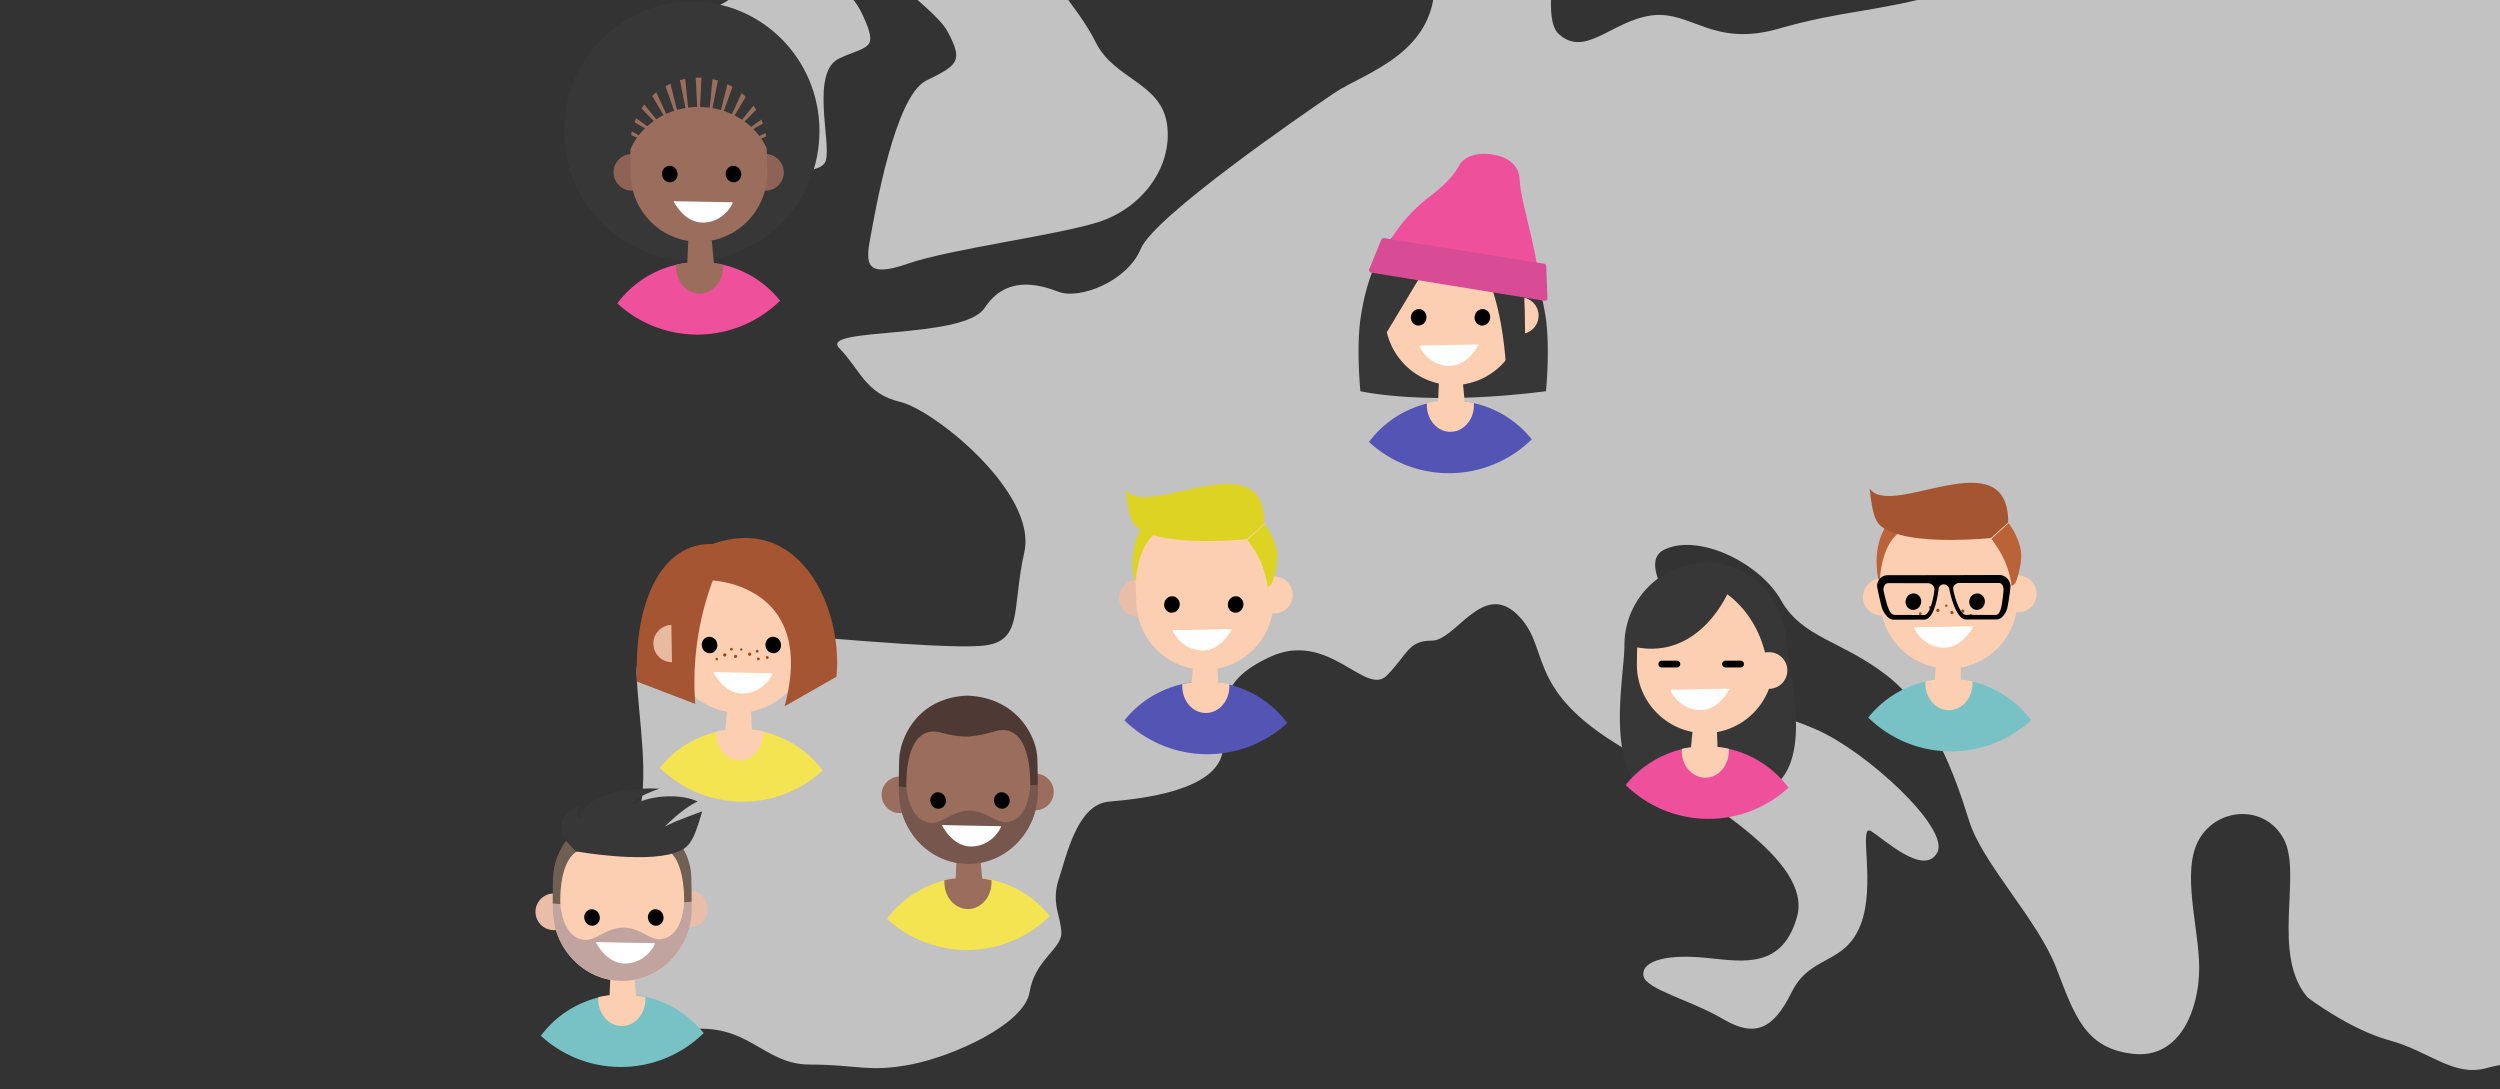 <?xml version="1.0" encoding="UTF-8"?> <svg xmlns="http://www.w3.org/2000/svg" xmlns:xlink="http://www.w3.org/1999/xlink" width="831" height="362" viewBox="0 0 831 362"><rect x="0" y="0" width="831" height="362" fill="#333333" stroke="none"/><defs><style>.a,.d{fill:#fff;}.a{stroke:#707070;}.b{clip-path:url(#a);}.c{opacity:0.7;}.e{fill:#373737;}.f{fill:#fccfb2;}.g{fill:#ee509c;}.h{fill:#5454b5;}.i{fill:#d84c96;}.j{fill:#f4e451;}.k{fill:#9b6d5c;}.l{fill:#77564d;}.m{fill:#4f3934;}.n{fill:#eabda9;}.o{fill:#ddd322;}.p{fill:#78c2c5;}.q{fill:#ba6338;}.r{fill:#a55532;}.s{fill:#9b4b10;}.t{fill:#8e6355;}.u{fill:#c1a49f;}.v{fill:#706053;}.w{fill:#e8baa0;}</style><clipPath id="a"><rect class="a" width="831" height="362" transform="translate(452 156)"></rect></clipPath></defs><g class="b" transform="translate(-452 -156)"><g transform="translate(630 -225.855)"><g transform="translate(0 0)"><g class="c" transform="translate(23.984 0)"><path class="d" d="M448.1,427.464c-8.633-18.971-31.661-15.158-43.092-6.24s-36.556,8.918-31.477,18.731-1.562,24.079,0,31.215,3.327,16.941,22.679,11.6,37.818-.895,39.58-7.133-5.144-29.435,4.463-33.894S453.377,439.06,448.1,427.464Z" transform="translate(-363.255 -40.472)"></path><path class="d" d="M494.07,346.894c-16.336-6.628-47.36,8.029-45.672,31.217s30.718,38.348,35.992,48.16,3.515,11.121-7.035,16.263-17.081,43.94-18.658,52.413-1.57,13.38,12.506,8.476,49.248-9.369,63.323-13.825,24.628-17.837,22.868-32.11-17.59-15.166-23.75-27.645-18.465-23.189-23.743-39.25S516.053,355.812,494.07,346.894Z" transform="translate(-371.403 -33.926)"></path><path class="d" d="M804.919,108.083c-25.759,6.06-79.162,58.787-120.5,90.9s-92.351,46.379-89.709,69.566,9.669,61.539,30.776,57.975,43.978-16.057,56.3-7.133,29.906,29.429,23.746,36.565-27.265,16.056-13.192,23.186,36.064-15.161,47.5-15.161,23.743-9.806,24.629-25.861-7.914-19.622,0-21.41,22.867-12.484,24.629-24.079-20.232-20.512-20.232-36.568c0,0,22-20.51,36.062-31.219s23.75-33.886,36.938-32.1,24.633,5.354,6.166,20.518S810.2,240,817.233,268.545s43.92,24.452,40.435,43.884-30.753,16.767-33.4,31.038,6.159,30.465-17.589,37.078-33.426,5.637-55.408,11.927-29.034-6.2-42.222-4.414-21.991,14.184-30.785,6.194,8.794-51.68-7.914-55.247-35.186,9.365-33.423,35.451-22.865,32.329-33.428,39.464-59.812,41.028-64.21,51.731-20.226,16.948-27.265,14.273-17.584-5.351-24.626,5.349-55.278,6.24-48.31,13.378,8.73,15.157,20.16,17.838,45.741,30.321,41.343,49.945,0,30.323-14.957,31.22-59.59-3.573-75.09-4.468-39.322-1.78-38.843,13.379,4.8,35.677,0,49.949-12.725,26.754-8.32,36.572S366.9,727.87,388,725.192s25.513,11.593,41.344,11.593,19.348,2.679,33.422,0,37.822-13.376,39.577-24.079S512.9,698.433,512.9,693.088s-3.514-9.818-.875-17.841,6.157-24.974,16.713-25.868,36.062-3.564,37.818-16.936-3.517-22.3,15.835-31.224,31.671,13.381,38.7,6.243,7.038-11.6,14.956-11.6,16.713-19.61,28.142-8.919c11.441,10.711,2.643,24.085,32.549,42.815S762.7,669,757.423,687.732,737.2,702,724.875,701.111s-19.347,1.782-18.47,6.239,15.832,8.03,26.391,14.272,16.713,3.569,22.869-8.917,17.593-8.921,22.868-22.292-.878-33.9,3.514-31.222,17.594,15.166,22,7.137-23.755-33.885-40.468-41.028-31.66-8.921-35.173-19.623-26.392-34.78-14.956-40.135,31.659,4.461,38.7,16.947,20.228,13.381,35.179,24.973,22.877,33.891,27.267,48.166,22.873,33,29.028,49.052,9.67,26.756,25.51,28.538,21.988-15.161,21.988-28.538-6.155-32.109,0-42.809,21.984-11.6,28.142,0-4.389,38.352,7.922,52.623c0,0,14.07,10.7,27.259,14.265s21.108,12.184,32.1,9.216,22.437-2.936,32.108.612,9.675-3.549,21.991,0,41.338-15.178,42.22,5.333-20.234,60.652-20.234,82.946,19.351,81.161,49.257,125.757,72.131,112.38,89.712,148.056,25.5,105.239,54.536,95.429,113.465-66,136.331-72.241,79.16-53.518,93.229-95.432c14.084-41.92-6.148-52.626-16.7-52.626s-15.836,6.243-21.114-1.781-14.951-28.541-33.425-23.189-28.136,22.294-42.214,17.834l-14.073-4.457s4.4-24.973-8.8-34.783-66.845-44.6-55.411-63.327,29.911,0,50.139,30.326,47.488,34.784,65.083,31.219,28.146-14.269,32.552-6.24c4.391,8.022-7.928,18.723,55.4,27.644s95.878-13.377,105.555,5.354,31.663,41.915,43.969,57.97c12.324,16.056,22,26.756,28.156,29.43s24.623-15.157,34.3,3.566,43.545,127.545,56.3,169.463,26.381,72.241,51.015,58.418,32.543-84.285,35.184-127.1,64.205-79.374,73-84.728,23.745-19.622,27.269-30.323,38.7-28.539,78.276,4.457,42.219,72.245,43.984,85.62,10.552,19.624,22.868,16.953,27.274-17.842,41.346,3.563,13.188,84.731,17.589,104.351-11.438,34.777,0,43.7,20.226,24.074,33.42,45.487,46.613,89.185,65.967,80.269,1.76-37.458,0-56.191-11.429-39.24-30.788-54.408c-19.343-15.156-31.659-34.78-36.055-42.8s-13.194-8.923-13.194-8.923-1.765-58.862,27.264-56.189,48.377,65.557,58.047,72.915,5.283,18.954,17.6,7.358,37.816-35.68,48.372-46.377,15.825-31.222,13.193-46.384-22.878-67.78-51.9-86.511-8.792-45.485-.882-60.643,27.269-5.357,36.944,1.78,37.816-2.675,52.779-11.592c14.948-8.921,65.962-28.543,88.83-71.353s32.542-99,21.109-114.159-67.717-79.381-65.086-89.189,14.075-16.951,21.109-19.625,14.076-8.921,8.8-16.056-28.146-8.921-32.537-8.921-13.2,0-18.481.9-32.537-43.708-10.552-48.169,14.071,20.516,26.392,24.977c12.306,4.463,34.307-24.082,49.25-8.922,14.958,15.165,8.8,17.841,16.717,26.756s43.977,45.492,43.977,68.681,49.254-3.572,43.982-16.949-26.4-53.518-61.567-84.727c24.622-2.68,20.221-14.273,21.1-23.192s7.033-31.218,19.34-32.108c12.326-.895,36.072-8.921,39.595-33.894,3.508-24.971,12.307-89.18,23.735-84.722s29.911,52.613,45.742,54.4,21.108-2.671,15.835-15.156-14.953-48.16-29.906-57.971-17.59-7.138-25.5-23.193-33.424-33.894-37.826-39.241-14.943-23.192-23.751-22.3c-8.792.895-51.009-2.668-58.929,0s-53.645-7.128-44.853-29.427,11.433-58.864,45.736-59.754,51.886-3.566,72.117-2.68,19.354,8.92,36.939,9.811c17.6.895,33.435-.89,36.071-9.811s-31.67-37.455.883-39.243,16.266,8.923,31,15.164,31.442-1.784,32.324,8.921-23.75,31.214,0,74.025,79.161,93.649,99.382,94.54c20.242.89,19.354-55.3,11.444-79.374s-52.768-62.435-41.344-73.135,26.386-15.163,35.184-12.485,28.151-6.248,42.222-24.081,18.472-16.058,28.146-15.161,29.9-7.14,0-20.518-28.146-29.43-9.674-30.325,56.287,16.051,75.642,16.051,27.263-19.619,0-33.888-66.85-5.354-80.038-16.947-112.585-41.922-159.2-45.487-102.9-1.784-117.865,1.784c-14.947,3.572-68.609.147-99.4-13.3s-94.986-2.75-113.458-6.323-58.052-22.3-95-24.078-70.353-6.243-86.193,0-29.9,18.731-49.254,15.161-41.335-23.187-67.732-27.645c-26.38-4.454-107.3-9.812-130.169-8.027s-64.206,5.536-77.4-.351c-13.206-5.893-27.274-29.97-49.26-37.109S1735.5,10.8,1719.674,3.658s-34.3,1.783-59.815,10.7-62.448,3.568-87.958,16.057-50.135,27.648-65.088,28.537-23.742,6.246-28.141,12.486-37.826,8.034-50.138,8.034-36.944-16.955-51.9-12.493-7.033,21.406-15.825,27.651-14.076,19.621-30.788,23.191-16.717-9.809-59.812,14.266-51.017-3.567-64.211,0-65.085,19.62-72.12,18.73-18.466-13.376-29.026-12.484-12.316,18.73-28.143,17.838-41.348-17.838-61.13-23.192-61.132-23.188-99.833-27.647S857.688,95.667,804.919,108.083Z" transform="translate(-362.093 -1.067)"></path><path class="d" d="M1725.028,369.5c-2.09,1.638-.906,6.666,0,9.882s-1.812,5.288,1.363,9.423,7.252,7.586,8.837,13.1,6.122,11.493,3.174,15.63-8.839,3.447-9.972,6.205-.682,7.124-6.119,8.965-14.737.227-17.91,7.814-5.212,11.722-1.359,16.319,6.347,10.572,11.105,7.354,1.135-9.424,7.48-11.262,8.842-.228,13.375-2.757,2.267-5.056,6.12-7.356,11.785-.459,13.825-6.436.906-18.846-2.72-24.132-10.879-17.469-8.161-18.619,13.123-5.286,11.889-9.882-4.183-7.126-5.769-7.585-6.574,1.607-10.2-.921S1730.015,365.6,1725.028,369.5Z" transform="translate(-506.626 -36.128)"></path><path class="d" d="M1671.318,566.758c-5.636,1.088-7.429,15.362-4.76,21.835,5.213,12.643,13.827,11.034,17,12.643s12.69,7.812,13.144,4.366,4.08-6.205,0-8.045-9.293-.229-13.144-3.678-5.672-7.354-3.177-10.112,3.675-11.262,1.385-14.479S1676.078,565.839,1671.318,566.758Z" transform="translate(-502.783 -55.023)"></path></g><g transform="translate(360.451 568.896)"><g transform="translate(0 0.1)"><path class="e" d="M750.395,636.506a26.652,26.652,0,0,1,17.438-6.4h0a26.579,26.579,0,0,1,13.525,3.6c8.079,4.742,12.677,13.6,13.516,23.713.8,9.6,8.369,37.516-4.419,46.841-5.888,4.292-43.3,4.637-47.258-2.7-7.078-13.135-2.406-35.461-2.406-44.127A27.461,27.461,0,0,1,750.395,636.506Z" transform="translate(-739.279 -630.111)"></path></g><g transform="translate(4.073)"><g transform="translate(1.573 2.074)"><path class="f" d="M745.612,663.511a22.868,22.868,0,0,0,22.319,23.39h0A22.844,22.844,0,0,0,791,664.268l.138-8.581a22.869,22.869,0,0,0-22.318-23.39h0a22.845,22.845,0,0,0-23.067,22.633Z" transform="translate(-745.609 -632.294)"></path><g transform="translate(11.171 39.792)"><path class="d" d="M758.131,676.657l19.679-.372s-3.342,7.118-9.707,7.118C761.813,683.4,758.411,678.085,758.131,676.657Z" transform="translate(-758.131 -676.285)"></path></g></g><path class="e" d="M776.132,639.1s-9.417,23.374-31.285,18.943c-2.354-6.506-.265-11.592,3.221-16.871,2.457-3.719,17.819-17.361,30.7-7.881C780.265,634.392,777.038,638.653,776.132,639.1Z" transform="translate(-743.845 -630.001)"></path><path class="e" d="M777.851,639.954s19.887,10.931,14.125,42.3l2.791-4.047s11.438-35.709-14.278-45.2Z" transform="translate(-747.516 -630.289)"></path><path class="f" d="M788.015,668.968a6.091,6.091,0,1,0,6.189-6.087A6.144,6.144,0,0,0,788.015,668.968Z" transform="translate(-748.614 -633.14)"></path></g><path class="g" d="M741.439,710.334a34.185,34.185,0,0,1,54.115.886,39.271,39.271,0,0,1-54.115-.886Z" transform="translate(-739.512 -636.442)"></path><g transform="translate(20.577 53.606)"><path class="f" d="M762.347,697.553a27.7,27.7,0,0,1,3.066-.541l.706-7.46,7.813-.289.3,7.661a23.475,23.475,0,0,1,3.749.617,9.214,9.214,0,0,1-.014,1.143c-.192,4.872-3.842,8.646-8.152,8.429s-7.65-4.343-7.458-9.215C762.358,697.819,762.341,697.632,762.347,697.553Z" transform="translate(-762.346 -689.264)"></path></g><path d="M777.387,667.131a1.122,1.122,0,0,0,1.114,1.13h5.02a1.122,1.122,0,0,0,1.114-1.13h0A1.123,1.123,0,0,0,783.521,666H778.5a1.123,1.123,0,0,0-1.114,1.131Z" transform="translate(-743.393 -633.437)"></path><path d="M753.643,667.131a1.122,1.122,0,0,0,1.114,1.13h5.019a1.122,1.122,0,0,0,1.115-1.13h0A1.123,1.123,0,0,0,759.776,666h-5.019a1.123,1.123,0,0,0-1.114,1.131Z" transform="translate(-740.83 -633.437)"></path></g><g transform="translate(273.587 432.987)"><path class="h" d="M699.891,583.307a34.186,34.186,0,0,0-54.116.885,39.269,39.269,0,0,0,54.116-.885Z" transform="translate(-642.321 -488.407)"></path><g transform="translate(0 18.623)"><path class="e" d="M642.489,536.855c1.445-9.482,5.924-34.78,28.965-36.434v-.056c0-.005.277-.012.407-.016.517-.014,1.033-.014,1.533-.007s.913-.007,1.43.007a1.767,1.767,0,0,1,.244.016v.053c23.041,1.622,27.709,26.948,29.156,36.437,1.332,10.527-.024,23.766-.024,23.766-40,5.089-61.689,0-61.689,0S641.157,547.382,642.489,536.855Z" transform="translate(-641.903 -500.337)"></path></g><g transform="translate(3.175)"><g transform="translate(0 21.075)"><path class="f" d="M682.984,570.452a27.977,27.977,0,0,0-3.067-.54l-.706-7.46-7.814-.288-.3,7.661a23.511,23.511,0,0,0-3.749.617,9.436,9.436,0,0,0,.015,1.143c.193,4.872,3.842,8.646,8.153,8.428s7.65-4.343,7.459-9.214C682.973,570.719,682.988,570.532,682.984,570.452Z" transform="translate(-647.824 -508.691)"></path><path class="f" d="M651.75,535.606a22.868,22.868,0,0,0,22.319,23.389h0a22.843,22.843,0,0,0,23.066-22.632l.139-8.582a22.868,22.868,0,0,0-22.319-23.389h0a22.843,22.843,0,0,0-23.066,22.633Z" transform="translate(-646.141 -503.176)"></path><path class="f" d="M695.325,538.563a6.091,6.091,0,1,0,6.188-6.088A6.143,6.143,0,0,0,695.325,538.563Z" transform="translate(-650.845 -505.857)"></path><path class="e" d="M694.526,558.217l5.761,1.41s.886-23.75-.406-36.682c0,0-2.714-13.1-5.907-15.817-4.126-3.511-21.166-4.08-21.166-4.08S693.068,510.965,694.526,558.217Z" transform="translate(-648.414 -503.048)"></path><path class="e" d="M671.633,508.535,645.8,551.56s-2.294-20.269,5.011-30.649C661.765,505.349,671.633,508.535,671.633,508.535Z" transform="translate(-645.462 -503.546)"></path></g><g transform="translate(0.282)"><path class="g" d="M702.44,524.2c1.52-7.317-5.767-28.046-6-35.766-.168-5.591-4.846-7.613-8.22-8.32-4.29-.9-9.955-.295-12.005,3.666-2.534,4.9-8.639,9.39-10.413,10.731-5.414,4.1-13.368,12.988-14.871,20.22Z" transform="translate(-646.334 -479.749)"></path><path class="i" d="M645.785,521.271a.912.912,0,0,0,.852.936l57.4,9.332a.905.905,0,0,0,1.083-.646l-.421-10.757a.915.915,0,0,0-.853-.937L650.9,510.755a.905.905,0,0,0-1.084.646Z" transform="translate(-645.778 -482.707)"></path></g><g transform="translate(14.229 51.606)"><path class="d" d="M664.578,550.182l19.679-.372s-3.342,7.118-9.707,7.118C668.259,556.928,664.858,551.61,664.578,550.182Z" transform="translate(-661.754 -538.043)"></path><path d="M666.468,540.239a2.643,2.643,0,0,1-3.2,1.965,2.689,2.689,0,0,1-1.754-3.349,2.645,2.645,0,0,1,3.2-1.965A2.689,2.689,0,0,1,666.468,540.239Z" transform="translate(-661.413 -536.801)"></path><path d="M690.206,540.239a2.643,2.643,0,0,1-3.2,1.965,2.689,2.689,0,0,1-1.754-3.349,2.644,2.644,0,0,1,3.2-1.965A2.688,2.688,0,0,1,690.206,540.239Z" transform="translate(-663.975 -536.801)"></path></g></g></g><g transform="translate(115.047 613.081)"><path class="j" d="M520.288,758.515a34.185,34.185,0,0,0-54.116.885,39.273,39.273,0,0,0,54.116-.885Z" transform="translate(-464.392 -685.226)"></path><path class="k" d="M503.218,745.816a27.929,27.929,0,0,0-3.066-.542l-.707-7.46-7.814-.288-.3,7.661a23.468,23.468,0,0,0-3.749.617,9.265,9.265,0,0,0,.014,1.143c.192,4.872,3.841,8.645,8.152,8.429s7.65-4.343,7.459-9.215C503.208,746.081,503.224,745.9,503.218,745.816Z" transform="translate(-466.702 -684.449)"></path><path class="k" d="M526.84,713.713a6.091,6.091,0,1,1-6.061-6.218A6.139,6.139,0,0,1,526.84,713.713Z" transform="translate(-469.627 -681.583)"></path><path class="k" d="M516.812,710.749c.008,13.328-10.392,24.141-23.088,24.149h0c-12.695.009-23.11-10.789-23.119-24.118l.275-6.571c-.01-13.328,10.113-24.14,22.808-24.15h0c12.7-.008,22.833,10.789,22.841,24.119Z" transform="translate(-464.871 -678.964)"></path><path class="k" d="M476.357,714.782a6.091,6.091,0,1,1-6.061-6.218A6.139,6.139,0,0,1,476.357,714.782Z" transform="translate(-464.177 -681.685)"></path><path class="l" d="M493.724,737.91c-12.695.009-23.11-10.789-23.119-24.118v-1.1c.006-.16.009-.319.006-.476l2.522.167s.558,12.1,8.88,11.9c2.938-.066,6.8-4.018,11.9-4.093,5.332-.078,8.735,3.865,11.835,3.86,8.325-.015,8.517-12.252,8.517-12.252l2.513-.194c0,.2.014.4.036.612l0,1.545C516.82,727.089,506.42,737.9,493.724,737.91Z" transform="translate(-464.871 -681.975)"></path><path class="m" d="M470.741,699.673c.46-7.359,6.37-20.086,22.535-20.825,16.107.564,22.778,12.868,23.315,20.222.173,2.367.184,9.407.184,9.407l-2.513.194s.95-21.675-11.914-17.929a38.167,38.167,0,0,1-8.93,1.724,31.939,31.939,0,0,1-8.528-1.272c-12.9-3.609-11.756,18.057-11.757,18.057l-2.529-.167S470.592,702.042,470.741,699.673Z" transform="translate(-464.871 -678.848)"></path><g transform="translate(16.209 32.114)"><path class="d" d="M506.322,726.795l-19.679-.373s3.342,7.119,9.707,7.119C502.64,733.541,506.042,728.223,506.322,726.795Z" transform="translate(-482.811 -715.504)"></path><path d="M506.188,717.79a2.642,2.642,0,0,0,3.2,1.964,2.688,2.688,0,0,0,1.755-3.348,2.646,2.646,0,0,0-3.2-1.965A2.69,2.69,0,0,0,506.188,717.79Z" transform="translate(-484.91 -714.352)"></path><path d="M482.451,717.79a2.642,2.642,0,0,0,3.2,1.964,2.688,2.688,0,0,0,1.754-3.348,2.645,2.645,0,0,0-3.2-1.965A2.689,2.689,0,0,0,482.451,717.79Z" transform="translate(-482.347 -714.352)"></path></g></g><g transform="translate(193.967 542.701)"><path class="h" d="M554.668,686.573a34.186,34.186,0,0,1,54.116.885,39.272,39.272,0,0,1-54.116-.885Z" transform="translate(-552.865 -607.979)"></path><path class="f" d="M576.23,673.778a28.116,28.116,0,0,1,3.067-.541l.706-7.46,7.814-.288.3,7.66a23.5,23.5,0,0,1,3.749.618,9.1,9.1,0,0,1-.015,1.143c-.192,4.872-3.841,8.645-8.152,8.428s-7.651-4.344-7.459-9.215C576.241,674.044,576.225,673.858,576.23,673.778Z" transform="translate(-555.193 -607.193)"></path><path class="n" d="M552.652,642.72a6.122,6.122,0,1,0,5.855-6.479A6.163,6.163,0,0,0,552.652,642.72Z" transform="translate(-552.647 -604.401)"></path><path class="f" d="M559.08,641.434a22.94,22.94,0,0,0,23.761,22.126h0a23.006,23.006,0,0,0,21.821-24.1l-.363-8.619c-.216-5.146.048-12.42-2.917-16.14-4.391-5.5-13.332-6.31-20.844-5.986h0a23.006,23.006,0,0,0-21.82,24.1Z" transform="translate(-553.3 -601.768)"></path><path class="f" d="M603.641,641.57a6.122,6.122,0,1,0,5.854-6.48A6.163,6.163,0,0,0,603.641,641.57Z" transform="translate(-558.151 -604.291)"></path><path class="o" d="M607.255,636.808a8.975,8.975,0,0,0,1.217-.991s2.93-7.1,1.575-12.141a24.9,24.9,0,0,0-3.8-7.808l-5.726,5.211C602.861,624.426,606.09,628.686,607.255,636.808Z" transform="translate(-557.815 -602.457)"></path><path class="o" d="M565.016,619.316l-4.49-1.731s-4.326,6.24-2.229,17.037l.531.185S559.087,624,565.016,619.316Z" transform="translate(-553.195 -602.62)"></path><path class="o" d="M601.191,614.236l-5.762,5.179S572.97,621.7,562.673,617.5c-4.976-2.029-6.309-3.15-7.55-14.606C562,613.4,601.327,586.083,601.191,614.236Z" transform="translate(-552.914 -601.041)"></path><g transform="translate(15.011 37.333)"><path class="d" d="M572.639,654.758l19.679-.373s-3.342,7.119-9.707,7.119C576.32,661.5,572.919,656.186,572.639,654.758Z" transform="translate(-569.816 -643.466)"></path><path d="M574.53,645.753a2.643,2.643,0,0,1-3.2,1.964,2.69,2.69,0,0,1-1.754-3.349,2.645,2.645,0,0,1,3.2-1.965A2.69,2.69,0,0,1,574.53,645.753Z" transform="translate(-569.474 -642.314)"></path><path d="M598.267,645.753a2.643,2.643,0,0,1-3.2,1.964,2.689,2.689,0,0,1-1.754-3.349,2.644,2.644,0,0,1,3.2-1.965A2.689,2.689,0,0,1,598.267,645.753Z" transform="translate(-572.037 -642.314)"></path></g></g><g transform="translate(441.248 542.333)"><path class="p" d="M831.824,685.541a34.186,34.186,0,0,1,54.116.885,39.272,39.272,0,0,1-54.116-.885Z" transform="translate(-830.066 -607.512)"></path><path class="f" d="M853.123,672.746a27.96,27.96,0,0,1,3.067-.541l.705-7.46,7.814-.289.3,7.661a23.6,23.6,0,0,1,3.749.617,9.264,9.264,0,0,1-.014,1.143c-.192,4.873-3.842,8.646-8.152,8.429s-7.65-4.343-7.459-9.215C853.135,673.012,853.118,672.826,853.123,672.746Z" transform="translate(-832.365 -606.727)"></path><path class="f" d="M829.859,642.313a6.121,6.121,0,1,0,5.854-6.479A6.162,6.162,0,0,0,829.859,642.313Z" transform="translate(-829.854 -603.994)"></path><path class="f" d="M836.286,641.027a22.94,22.94,0,0,0,23.761,22.126h0a23.006,23.006,0,0,0,21.82-24.1l-.363-8.619c-.215-5.146.049-12.42-2.917-16.14-4.391-5.505-13.332-6.31-20.844-5.986h0a23,23,0,0,0-21.82,24.094Z" transform="translate(-830.507 -601.361)"></path><path class="f" d="M880.846,641.162a6.122,6.122,0,1,0,5.855-6.479A6.164,6.164,0,0,0,880.846,641.162Z" transform="translate(-835.358 -603.884)"></path><path class="q" d="M884.461,636.4a9.09,9.09,0,0,0,1.217-.991s2.93-7.1,1.574-12.141a24.911,24.911,0,0,0-3.8-7.807l-5.727,5.211C880.066,624.019,883.295,628.279,884.461,636.4Z" transform="translate(-835.021 -602.05)"></path><path class="q" d="M842.221,618.909l-4.49-1.73s-4.326,6.24-2.23,17.036l.532.185S836.293,623.6,842.221,618.909Z" transform="translate(-830.401 -602.213)"></path><path class="r" d="M878.4,613.829l-5.762,5.179s-22.459,2.285-32.756-1.915c-4.977-2.03-6.309-3.15-7.55-14.606C839.209,612.991,878.533,585.677,878.4,613.829Z" transform="translate(-830.121 -600.634)"></path><g transform="translate(18.576 40.315)"><path class="s" d="M858.225,647.54a.529.529,0,0,1-.609.44.529.529,0,1,1,.609-.44Z" transform="translate(-851.378 -645.368)"></path><path class="s" d="M861.231,645.811a.391.391,0,1,1-.328-.443A.388.388,0,0,1,861.231,645.811Z" transform="translate(-851.733 -645.219)"></path><path class="s" d="M863.474,648.359a.535.535,0,1,1-.448-.607A.53.53,0,0,1,863.474,648.359Z" transform="translate(-851.945 -645.446)"></path><path class="s" d="M864.954,645.736a.464.464,0,1,1-.389-.526A.46.46,0,0,1,864.954,645.736Z" transform="translate(-852.12 -645.204)"></path><path class="s" d="M867.522,647.821a.545.545,0,0,1-.625.452.55.55,0,0,1-.46-.624.544.544,0,0,1,.625-.451A.55.55,0,0,1,867.522,647.821Z" transform="translate(-852.378 -645.393)"></path><path class="s" d="M870.4,649.335a.435.435,0,1,1-.364-.493A.43.43,0,0,1,870.4,649.335Z" transform="translate(-852.713 -645.551)"></path><path class="s" d="M854.944,649.279a.467.467,0,0,1-.537.389.468.468,0,1,1,.537-.389Z" transform="translate(-851.037 -645.541)"></path><path class="s" d="M855.384,646.458a.472.472,0,1,1-.4-.536A.474.474,0,0,1,855.384,646.458Z" transform="translate(-851.085 -645.272)"></path><path class="s" d="M851.616,648.761a.468.468,0,0,1-.538.388.468.468,0,1,1,.538-.388Z" transform="translate(-850.678 -645.492)"></path></g><g transform="translate(4.727 30.644)"><path d="M835.156,638.454l0,.078.016.077c.044.194,1.109,5.684,1.7,7.206.479,1.234,1.889,3.565,3.791,3.559l10.114-.025c3.518-.009,4.639-8.752,4.845-10.57a1.8,1.8,0,0,1,1.641-1.151,2.007,2.007,0,0,1,1.782,1.239c.4,2.008,2.243,10.455,5.7,10.447l10.114-.026c1.9,0,3.118-2.342,3.5-3.578a64.3,64.3,0,0,0,1.085-7.212l0-.075,0-.075a3.806,3.806,0,0,0-3.549-3.835l-13.56.046h-.108l-10.143.015-13.668.023A3.491,3.491,0,0,0,835.156,638.454Zm25.579-.4a2.1,2.1,0,0,1,1.674-.886l13.161.015c1.11,0,1.509.992,1.6,2.232a54.289,54.289,0,0,1-.786,5.9c-.329,1.077-.693,2.593-2.085,2.481l-9.608-.024c-2.022.005-3.708-5.619-4.248-8.422A1.678,1.678,0,0,1,860.735,638.05Zm-23.506,1.463c-.018-1.239.533-2.286,1.643-2.289l13.161.015a2.287,2.287,0,0,1,1.747.877,1.772,1.772,0,0,1,.4,1.3c-.308,2.807-1.443,8.39-3.466,8.394l-9.607-.023c-1.557-.054-2.033-1.7-2.452-2.779C838.155,643.711,837.369,640.137,837.229,639.512Z" transform="translate(-835.153 -634.512)"></path></g><g transform="translate(14.173 36.768)"><path class="d" d="M848.908,653.725l19.678-.372s-3.341,7.118-9.706,7.118C852.59,660.471,849.187,655.153,848.908,653.725Z" transform="translate(-846.084 -642.434)"></path><path d="M850.8,644.72a2.643,2.643,0,0,1-3.2,1.965,2.69,2.69,0,0,1-1.754-3.349,2.645,2.645,0,0,1,3.2-1.965A2.689,2.689,0,0,1,850.8,644.72Z" transform="translate(-845.742 -641.282)"></path><path d="M874.535,644.72a2.642,2.642,0,0,1-3.2,1.965,2.689,2.689,0,0,1-1.754-3.349,2.644,2.644,0,0,1,3.2-1.965A2.688,2.688,0,0,1,874.535,644.72Z" transform="translate(-848.304 -641.282)"></path></g></g><g transform="translate(9.49 382.361)"><path class="g" d="M419.8,532.368a34.186,34.186,0,0,0-54.116.886,39.272,39.272,0,0,0,54.116-.886Z" transform="translate(-347.987 -432.918)"></path><path class="e" d="M430.747,466.7c.07,23.773-18.878,43.1-42.323,43.174s-42.507-19.142-42.577-42.916,18.878-43.1,42.323-43.174S430.676,442.923,430.747,466.7Z" transform="translate(-345.846 -423.78)"></path><path class="k" d="M403.221,519.669a28.167,28.167,0,0,0-3.067-.541l-.706-7.46-7.814-.288-.3,7.661a23.52,23.52,0,0,0-3.749.617,9.1,9.1,0,0,0,.015,1.143c.192,4.872,3.841,8.645,8.152,8.429s7.65-4.343,7.458-9.215C403.211,519.936,403.226,519.749,403.221,519.669Z" transform="translate(-350.35 -432.142)"></path><path class="t" d="M376.485,485.9a6.091,6.091,0,1,1-6.189-6.087A6.143,6.143,0,0,1,376.485,485.9Z" transform="translate(-347.839 -429.129)"></path><path class="t" d="M426.265,485.9a6.091,6.091,0,1,1-6.189-6.087A6.143,6.143,0,0,1,426.265,485.9Z" transform="translate(-353.213 -429.129)"></path><path class="k" d="M416.025,482.947a22.869,22.869,0,0,1-22.319,23.39h0A22.844,22.844,0,0,1,370.64,483.7l-.139-8.582a22.87,22.87,0,0,1,22.319-23.39h0a22.845,22.845,0,0,1,23.067,22.633Z" transform="translate(-348.507 -426.448)"></path><g transform="translate(32.563 54.601)"><path class="d" d="M406.325,497.523l-19.679-.372s3.342,7.119,9.707,7.119C402.643,504.27,406.044,498.952,406.325,497.523Z" transform="translate(-382.813 -485.385)"></path><path d="M406.191,487.581a2.644,2.644,0,0,0,3.2,1.965,2.691,2.691,0,0,0,1.755-3.349,2.646,2.646,0,0,0-3.2-1.965A2.688,2.688,0,0,0,406.191,487.581Z" transform="translate(-384.912 -484.143)"></path><path d="M382.453,487.581a2.643,2.643,0,0,0,3.2,1.965,2.69,2.69,0,0,0,1.755-3.349,2.645,2.645,0,0,0-3.2-1.965A2.69,2.69,0,0,0,382.453,487.581Z" transform="translate(-382.35 -484.143)"></path></g><g transform="translate(21.713 24.175)"><path class="e" d="M390.882,450.975l1.053,10.636a26.71,26.71,0,0,1,3.019-.229l-.533-10.875A21.44,21.44,0,0,0,390.882,450.975Z" transform="translate(-372.42 -450.506)"></path><path class="e" d="M403.183,451.625l-2.037,10.24a26.172,26.172,0,0,1,2.819.644l2.416-9.646A24.842,24.842,0,0,0,403.183,451.625Z" transform="translate(-373.528 -450.613)"></path><path class="e" d="M397.052,450.511l-.532,10.868a27.055,27.055,0,0,1,3.217.24l1.049-10.6A22.4,22.4,0,0,0,397.052,450.511Z" transform="translate(-373.029 -450.507)"></path><path class="e" d="M385.23,452.808l2.42,9.661a26.115,26.115,0,0,1,2.8-.627l-2.045-10.276A23.6,23.6,0,0,0,385.23,452.808Z" transform="translate(-371.81 -450.607)"></path><path class="e" d="M375.207,460.625l4.458,5.545a24.916,24.916,0,0,1,2.425-1.388l-4.2-7.124A24.077,24.077,0,0,0,375.207,460.625Z" transform="translate(-370.728 -451.189)"></path><path class="e" d="M370.58,470.938l2.8,1.472a23.019,23.019,0,0,1,2.06-2.3l-4.063-2.35A19.508,19.508,0,0,0,370.58,470.938Z" transform="translate(-370.229 -452.153)"></path><path class="e" d="M408.62,454.012l-3.228,9.026a25.564,25.564,0,0,1,2.682,1.062l3.695-7.974A25.407,25.407,0,0,0,408.62,454.012Z" transform="translate(-373.987 -450.841)"></path><path class="e" d="M379.8,456.083l3.672,7.924a25.761,25.761,0,0,1,2.66-1.027l-3.227-9.026A24.914,24.914,0,0,0,379.8,456.083Z" transform="translate(-371.223 -450.835)"></path><path class="e" d="M372.077,465.853l4.258,3.066a24.064,24.064,0,0,1,2.17-1.731l-4.622-4.71A21.781,21.781,0,0,0,372.077,465.853Z" transform="translate(-370.39 -451.649)"></path><path class="e" d="M370.3,477.017l.069.918a24.8,24.8,0,0,1,2.389-4.264l-2.38-.959A17.308,17.308,0,0,0,370.3,477.017Z" transform="translate(-370.186 -452.626)"></path><path class="e" d="M421.45,473.178l-2.151.867a21.558,21.558,0,0,1,1.9,3.387S421.465,474.241,421.45,473.178Z" transform="translate(-375.488 -452.67)"></path><path class="e" d="M417.8,462.608l-4.684,4.773a23.861,23.861,0,0,1,2.178,1.793l4.285-3.086A19.712,19.712,0,0,0,417.8,462.608Z" transform="translate(-374.82 -451.661)"></path><path class="e" d="M420.425,468.065l-4.047,2.342a23.053,23.053,0,0,1,2.022,2.336l2.662-1.4A17.267,17.267,0,0,0,420.425,468.065Z" transform="translate(-375.173 -452.182)"></path><path class="e" d="M413.651,457.71l-4.232,7.186a25.057,25.057,0,0,1,2.452,1.435l4.521-5.623A23.158,23.158,0,0,0,413.651,457.71Z" transform="translate(-374.421 -451.194)"></path></g></g><g transform="translate(0 643.927)"><path class="p" d="M391.317,801.509a34.186,34.186,0,0,0-54.116.885,39.272,39.272,0,0,0,54.116-.885Z" transform="translate(-335.422 -720.176)"></path><path class="f" d="M374.248,788.811a27.944,27.944,0,0,0-3.067-.542l-.706-7.46-7.814-.288-.3,7.661a23.494,23.494,0,0,0-3.749.617,9.092,9.092,0,0,0,.015,1.143c.191,4.872,3.841,8.645,8.152,8.429s7.65-4.343,7.459-9.215C374.237,789.076,374.253,788.89,374.248,788.811Z" transform="translate(-337.732 -719.4)"></path><g transform="translate(0 8.045)"><path class="n" d="M397.869,756.708a6.091,6.091,0,1,1-6.061-6.218A6.137,6.137,0,0,1,397.869,756.708Z" transform="translate(-340.657 -724.578)"></path><path class="n" d="M347.386,757.777a6.09,6.09,0,1,1-6.061-6.218A6.139,6.139,0,0,1,347.386,757.777Z" transform="translate(-335.207 -724.68)"></path><path class="f" d="M387.842,753.744c.008,13.328-10.393,24.141-23.088,24.15h0c-12.7.009-23.111-10.789-23.12-24.119l.275-6.57c-.01-13.329,10.113-24.14,22.809-24.149h0c12.7-.008,22.832,10.789,22.841,24.119Z" transform="translate(-335.901 -721.959)"></path><path class="u" d="M364.754,780.9c-12.7.009-23.111-10.789-23.12-24.119v-1.1c.006-.16.009-.319.006-.476l2.523.167s.557,12.1,8.88,11.9c2.938-.066,6.8-4.019,11.9-4.093,5.332-.078,8.736,3.865,11.836,3.86,8.325-.015,8.517-12.252,8.517-12.252l2.513-.195c0,.2.014.4.036.612l0,1.545C387.85,770.084,377.449,780.9,364.754,780.9Z" transform="translate(-335.901 -724.97)"></path><path class="v" d="M341.77,742.668c.46-7.359,6.37-20.086,22.536-20.825,16.107.564,22.777,12.868,23.314,20.221.173,2.368.185,9.408.185,9.408l-2.513.195s.949-21.675-11.914-17.929a38.161,38.161,0,0,1-8.931,1.724,31.966,31.966,0,0,1-8.528-1.272c-12.9-3.609-11.756,18.057-11.756,18.057l-2.53-.167S341.621,745.037,341.77,742.668Z" transform="translate(-335.901 -721.843)"></path></g><g transform="translate(16.208 40.159)"><path class="d" d="M377.351,769.79l-19.678-.373s3.341,7.119,9.707,7.119C373.669,776.536,377.071,771.218,377.351,769.79Z" transform="translate(-353.84 -758.498)"></path><path d="M377.218,760.785a2.643,2.643,0,0,0,3.2,1.964,2.69,2.69,0,0,0,1.755-3.349,2.646,2.646,0,0,0-3.2-1.965A2.689,2.689,0,0,0,377.218,760.785Z" transform="translate(-355.939 -757.346)"></path><path d="M353.48,760.785a2.643,2.643,0,0,0,3.2,1.964,2.688,2.688,0,0,0,1.754-3.349,2.644,2.644,0,0,0-3.2-1.965A2.689,2.689,0,0,0,353.48,760.785Z" transform="translate(-353.376 -757.346)"></path></g><path class="e" d="M346.358,730.386l3.349,3.492s22.117,3.945,32.64.547c5.086-1.643,6.293-3.564,9.326-13.857-11.88,4.314-12.568,5.229-12.568,5.229s5.878-6.193,11.053-8.5c-5.82-2.778-16.263-2.192-22.25,1.558.363-1.326,1.864-3.1,9.537-5.846-6.784-.313-23.984.259-26.308,9.893,0,0-2.346-.964-.189-4.324C347.224,719.886,342.337,723.595,346.358,730.386Z" transform="translate(-336.248 -712.949)"></path></g><g transform="translate(33.674 560.687)"><path class="j" d="M381.548,704.027a34.187,34.187,0,0,1,54.116.885,39.271,39.271,0,0,1-54.116-.885Z" transform="translate(-373.883 -627.631)"></path><path class="f" d="M402.5,691.172a27.958,27.958,0,0,1,3.066-.542l.706-7.459,7.815-.289.3,7.661a23.484,23.484,0,0,1,3.749.618,8.9,8.9,0,0,1-.015,1.142c-.191,4.873-3.841,8.646-8.152,8.429s-7.65-4.343-7.459-9.214C402.51,691.438,402.494,691.252,402.5,691.172Z" transform="translate(-376.145 -626.839)"></path><path class="f" d="M430.842,656.012a22.869,22.869,0,0,1-22.319,23.39h0a22.843,22.843,0,0,1-23.066-22.632l-.14-8.582a22.87,22.87,0,0,1,22.319-23.39h0A22.843,22.843,0,0,1,430.7,647.43Z" transform="translate(-374.29 -621.294)"></path><path class="r" d="M398.21,635.067s34.752,1.4,23.868,41.806l17.224-9.817c2.275-21.873-11.559-54.585-41.153-44.119-16.911-.574-26.381,19.34-25.073,45.746l19.313,7.388A96.434,96.434,0,0,1,398.21,635.067Z" transform="translate(-372.956 -620.925)"></path><path class="w" d="M385.315,665.259a6.19,6.19,0,0,1-.2-12.377Z" transform="translate(-373.621 -623.976)"></path><g transform="translate(21.598 32.819)"><path class="d" d="M421.142,670.588l-19.679-.372s3.342,7.119,9.707,7.119C417.46,677.335,420.862,672.017,421.142,670.588Z" transform="translate(-397.631 -658.45)"></path><path d="M421.008,660.646a2.645,2.645,0,0,0,3.2,1.965,2.691,2.691,0,0,0,1.754-3.349,2.644,2.644,0,0,0-3.2-1.965A2.689,2.689,0,0,0,421.008,660.646Z" transform="translate(-399.73 -657.208)"></path><path d="M397.271,660.646a2.644,2.644,0,0,0,3.2,1.965,2.69,2.69,0,0,0,1.754-3.349,2.643,2.643,0,0,0-3.2-1.965A2.688,2.688,0,0,0,397.271,660.646Z" transform="translate(-397.167 -657.208)"></path></g><g transform="translate(26.147 36.521)"><path class="s" d="M414.417,663.636a.535.535,0,1,0,.448-.606A.535.535,0,0,0,414.417,663.636Z" transform="translate(-403.578 -661.464)"></path><path class="s" d="M411.448,661.907a.387.387,0,0,0,.445.322.392.392,0,0,0,.327-.444.391.391,0,0,0-.772.122Z" transform="translate(-403.258 -661.315)"></path><path class="s" d="M409.169,664.455a.529.529,0,0,0,.608.44.534.534,0,0,0,.447-.607.528.528,0,0,0-.608-.44A.534.534,0,0,0,409.169,664.455Z" transform="translate(-403.012 -661.542)"></path><path class="s" d="M407.705,661.832a.464.464,0,1,0,.389-.526A.46.46,0,0,0,407.705,661.832Z" transform="translate(-402.854 -661.3)"></path><path class="s" d="M405.117,663.917a.55.55,0,1,0,.461-.623A.544.544,0,0,0,405.117,663.917Z" transform="translate(-402.574 -661.489)"></path><path class="s" d="M402.272,665.432a.429.429,0,0,0,.494.357.43.43,0,1,0-.494-.357Z" transform="translate(-402.267 -661.647)"></path><path class="s" d="M417.714,665.375a.466.466,0,0,0,.537.389.473.473,0,0,0,.4-.536.472.472,0,0,0-.932.147Z" transform="translate(-403.934 -661.637)"></path><path class="s" d="M417.274,662.554a.466.466,0,0,0,.537.388.473.473,0,0,0,.4-.536.472.472,0,0,0-.933.148Z" transform="translate(-403.887 -661.368)"></path><path class="s" d="M421.042,664.857a.467.467,0,0,0,.537.388.473.473,0,0,0,.4-.536.468.468,0,0,0-.538-.388A.473.473,0,0,0,421.042,664.857Z" transform="translate(-404.293 -661.587)"></path></g></g></g></g></g></svg> 